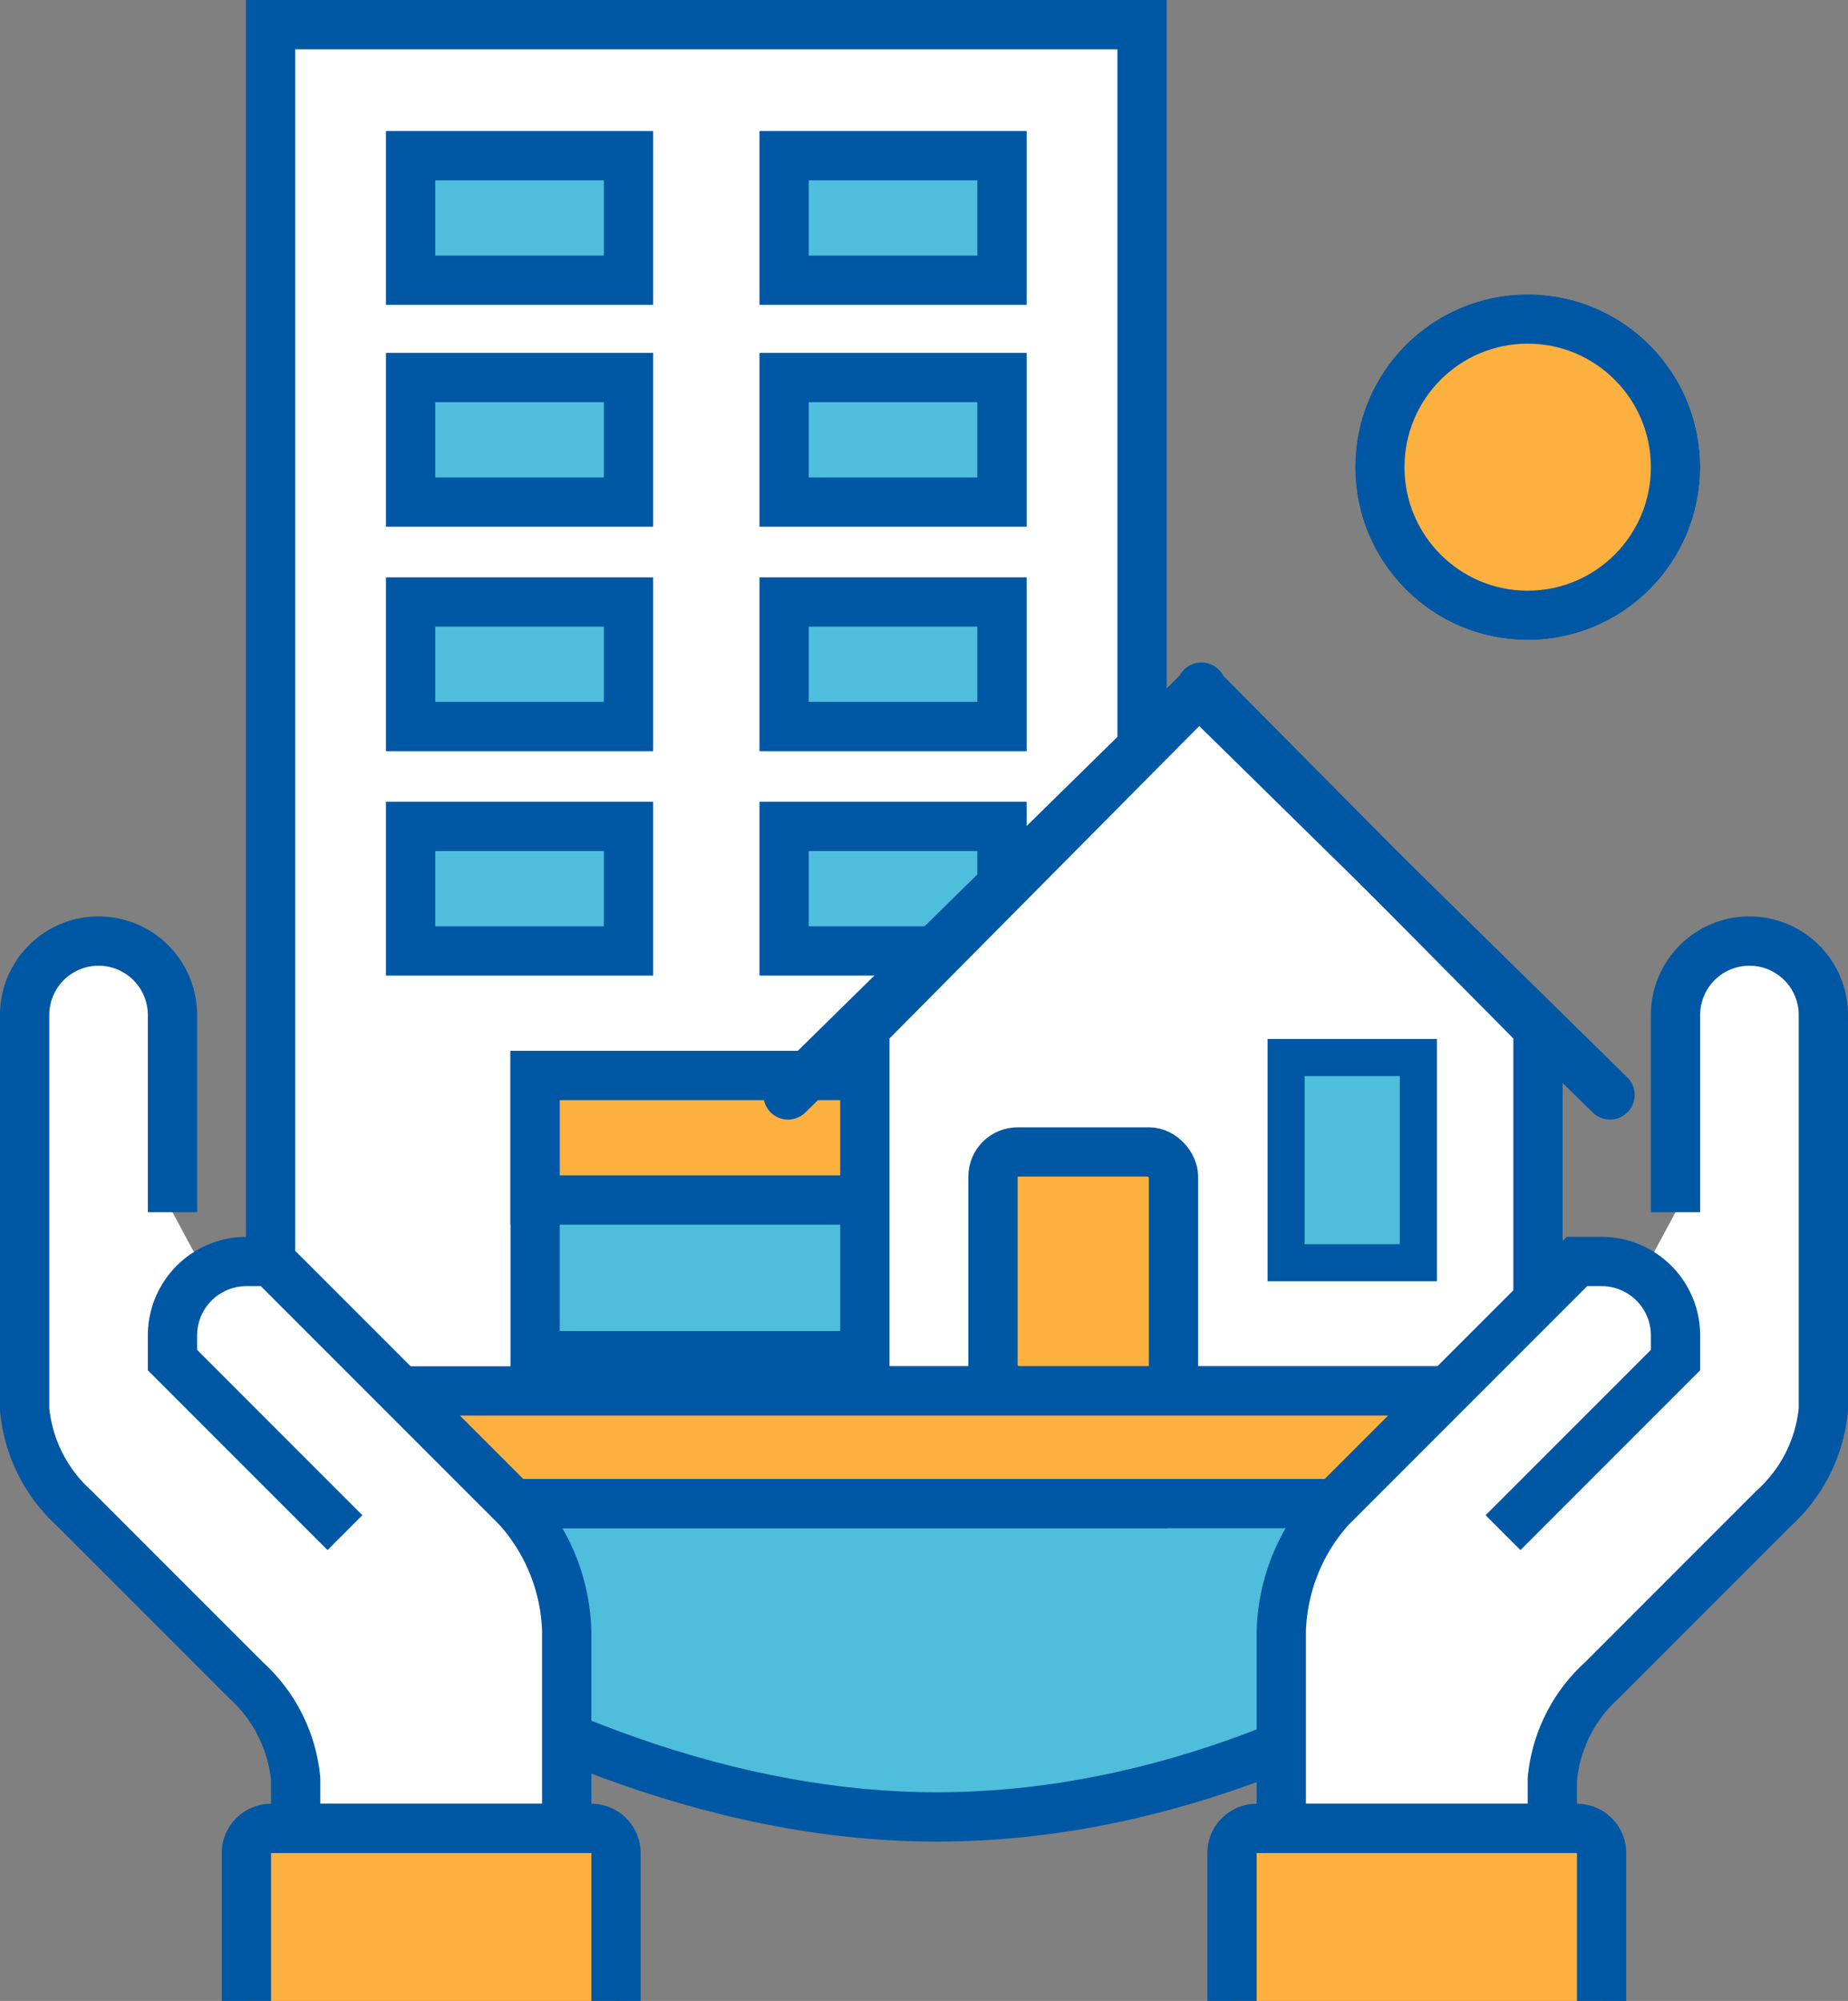 <svg xmlns="http://www.w3.org/2000/svg" xmlns:xlink="http://www.w3.org/1999/xlink" width="75" height="81.179" viewBox="0 0 75 81.179">
  <rect x="0" y="0" width="75" height="81.179" fill="#808080" stroke="none"/>
  <defs>
    <clipPath id="clip-path">
      <rect id="長方形_12955" data-name="長方形 12955" width="6.873" height="9.828" fill="#4ebedc" stroke="#0057a4" stroke-width="1"/>
    </clipPath>
  </defs>
  <g id="icon_life_support" transform="translate(-582 -395.821)">
    <g id="パス_62923" data-name="パス 62923" transform="translate(585 432)" fill="#4ebedc">
      <path d="M 35.013 37.534 C 30.962 37.534 26.699 36.75 22.345 35.204 C 18.786 33.941 15.166 32.172 11.588 29.948 C 7.394 27.341 4.146 24.655 2.354 23.014 C 5.413 23.01 11.105 22.984 18.196 22.95 C 29.777 22.896 44.19 22.828 54.784 22.828 C 61.276 22.828 64.804 22.855 66.7 22.888 C 63.178 26.293 59.751 28.753 57.384 30.276 C 54.052 32.42 50.65 34.117 47.271 35.321 C 43.149 36.789 39.025 37.534 35.013 37.534 Z" stroke="none"/>
      <path d="M 54.784 23.828 C 44.192 23.828 29.779 23.896 18.198 23.95 C 12.828 23.976 8.26 23.997 5.029 24.007 C 6.838 25.505 9.311 27.37 12.318 29.224 C 15.813 31.378 19.342 33.088 22.807 34.307 C 27.009 35.785 31.115 36.534 35.013 36.534 C 38.91 36.534 42.922 35.809 46.936 34.379 C 50.242 33.2 53.576 31.537 56.843 29.435 C 58.76 28.202 61.382 26.344 64.182 23.857 C 62.111 23.84 59.113 23.828 54.784 23.828 M 54.784 21.828 C 63.219 21.828 69.144 21.872 69 22 C 68.512 22.434 54.067 38.534 35.013 38.534 C 15.959 38.534 -0.538 21.895 0 22 C 0.379 22.074 34.694 21.829 54.784 21.828 Z" stroke="none" fill="#0057a4"/>
    </g>
    <g id="グループ_18112" data-name="グループ 18112" transform="translate(-194 12.179)">
      <g id="グループ_18107" data-name="グループ 18107" transform="translate(4 89.357)">
        <g id="グループ_18099" data-name="グループ 18099" transform="translate(120)">
          <g id="グループ_18091" data-name="グループ 18091" transform="translate(661.981 300.439)">
            <rect id="長方形_13400" data-name="長方形 13400" width="35.368" height="60" transform="translate(1 -5.154)" fill="#fff" stroke="#0057a4" stroke-width="2"/>
            <rect id="長方形_13369" data-name="長方形 13369" width="13.895" height="11.368" transform="translate(11.737 37.478)" fill="#4ebedc" stroke="#0057a4" stroke-width="2"/>
            <rect id="長方形_13371" data-name="長方形 13371" width="8.842" height="5.053" transform="translate(6.684 9.162)" fill="#4ebedc" stroke="#0057a4" stroke-width="2"/>
            <rect id="長方形_13392" data-name="長方形 13392" width="8.842" height="5.053" transform="translate(21.842 9.162)" fill="#4ebedc" stroke="#0057a4" stroke-width="2"/>
            <rect id="長方形_13395" data-name="長方形 13395" width="13.895" height="5.053" transform="translate(11.737 37.478)" fill="#fcb040" stroke="#0057a4" stroke-width="2"/>
            <rect id="長方形_13396" data-name="長方形 13396" width="8.842" height="5.053" transform="translate(6.684 18.268)" fill="#4ebedc" stroke="#0057a4" stroke-width="2"/>
            <rect id="長方形_13397" data-name="長方形 13397" width="8.842" height="5.053" transform="translate(21.842 18.268)" fill="#4ebedc" stroke="#0057a4" stroke-width="2"/>
            <rect id="長方形_13398" data-name="長方形 13398" width="8.842" height="5.053" transform="translate(6.684 27.373)" fill="#4ebedc" stroke="#0057a4" stroke-width="2"/>
            <rect id="長方形_13399" data-name="長方形 13399" width="8.842" height="5.053" transform="translate(21.842 27.373)" fill="#4ebedc" stroke="#0057a4" stroke-width="2"/>
            <rect id="長方形_13401" data-name="長方形 13401" width="8.842" height="5.053" transform="translate(6.684 0.162)" fill="#4ebedc" stroke="#0057a4" stroke-width="2"/>
            <rect id="長方形_13402" data-name="長方形 13402" width="8.842" height="5.053" transform="translate(21.842 0.162)" fill="#4ebedc" stroke="#0057a4" stroke-width="2"/>
          </g>
          <g id="グループ_18090" data-name="グループ 18090" transform="translate(683.258 321.438)">
            <g id="グループ_18095" data-name="グループ 18095" transform="translate(0 0)">
              <path id="パス_62896" data-name="パス 62896" d="M18.827,1.21,5.514,14.634a.71.71,0,0,0-.206.5V28.842a.71.71,0,0,0,.71.71h25.9a.71.71,0,0,0,.709-.71V15.134a.71.71,0,0,0-.206-.5L19.112,1.21C18.834.93,19.1.93,18.827,1.21Z" transform="translate(-1.466 -0.276)" fill="#fff" stroke="#0057a4" stroke-linecap="round" stroke-linejoin="round" stroke-width="2"/>
              <rect id="長方形_13366" data-name="長方形 13366" width="7.325" height="9.694" rx="1" transform="translate(9.042 19.582)" fill="#fcb040" stroke="#0057a4" stroke-linecap="round" stroke-linejoin="round" stroke-width="2"/>
              <line id="線_660" data-name="線 660" y1="16.335" x2="16.637" transform="translate(0.724 0.933)" fill="none" stroke="#0057a4" stroke-linecap="round" stroke-linejoin="round" stroke-width="2"/>
              <line id="線_661" data-name="線 661" x1="16.637" y1="16.335" transform="translate(17.445 0.933)" fill="none" stroke="#0057a4" stroke-linecap="round" stroke-linejoin="round" stroke-width="2"/>
              <g id="グループ_17697" data-name="グループ 17697" transform="translate(27.058 24.828) rotate(180)">
                <g id="グループ_17695" data-name="グループ 17695" clip-path="url(#clip-path)">
                  <rect id="長方形_12954" data-name="長方形 12954" width="5.864" height="8.819" transform="translate(0.505 0.504)" fill="#4ebedc" stroke="#0057a4" stroke-linecap="round" stroke-linejoin="round" stroke-width="2"/>
                </g>
              </g>
            </g>
          </g>
        </g>
        <g id="グループ_18106" data-name="グループ 18106" transform="translate(29.068 -265.285)">
          <path id="パス_62919" data-name="パス 62919" d="M72.723,17,66.5,21.57H14.223L8,17" transform="translate(740.57 599)" fill="#fcb040" stroke="#0057a4" stroke-linecap="round" stroke-miterlimit="10" stroke-width="2"/>
          <line id="線_663" data-name="線 663" x2="73.863" transform="translate(744 616)" fill="none" stroke="#0057a4" stroke-miterlimit="10" stroke-width="2"/>
        </g>
      </g>
    </g>
    <g id="グループ_18113" data-name="グループ 18113" transform="translate(593 433)">
      <path id="パス_62915" data-name="パス 62915" d="M50,25l7-7V17a3,3,0,0,0-3-3H53L43,24a7.809,7.809,0,0,0-2,5v8H52V35a6.194,6.194,0,0,1,2-4l7-7a6.194,6.194,0,0,0,2-4V4a3,3,0,0,0-6,0v8" fill="#fff" stroke="#0057a4" stroke-miterlimit="10" stroke-width="2"/>
      <path id="パス_62916" data-name="パス 62916" d="M39,44V38a1,1,0,0,1,1-1H53a1,1,0,0,1,1,1v6" fill="#fcb040" stroke="#0057a4" stroke-miterlimit="10" stroke-width="2"/>
    </g>
    <g id="グループ_18114" data-name="グループ 18114" transform="translate(602 433)">
      <path id="パス_62914" data-name="パス 62914" d="M14,25,7,18V17a3,3,0,0,1,3-3h1L21,24a7.809,7.809,0,0,1,2,5v8H12V35a6.194,6.194,0,0,0-2-4L3,24a6.194,6.194,0,0,1-2-4V4A3,3,0,0,1,7,4v8" transform="translate(-20)" fill="#fff" stroke="#0057a4" stroke-miterlimit="10" stroke-width="2"/>
      <path id="パス_62917" data-name="パス 62917" d="M10,44V38a1,1,0,0,1,1-1H24a1,1,0,0,1,1,1v6" transform="translate(-20)" fill="#fcb040" stroke="#0057a4" stroke-miterlimit="10" stroke-width="2"/>
    </g>
    <g id="楕円形_307" data-name="楕円形 307" transform="translate(637 407.763)" fill="#fcb040" stroke="#0057a4" stroke-width="2">
      <ellipse cx="7" cy="7.011" rx="7" ry="7.011" stroke="none"/>
      <ellipse cx="7" cy="7.011" rx="6" ry="6.011" fill="none"/>
    </g>
  </g>
</svg>
